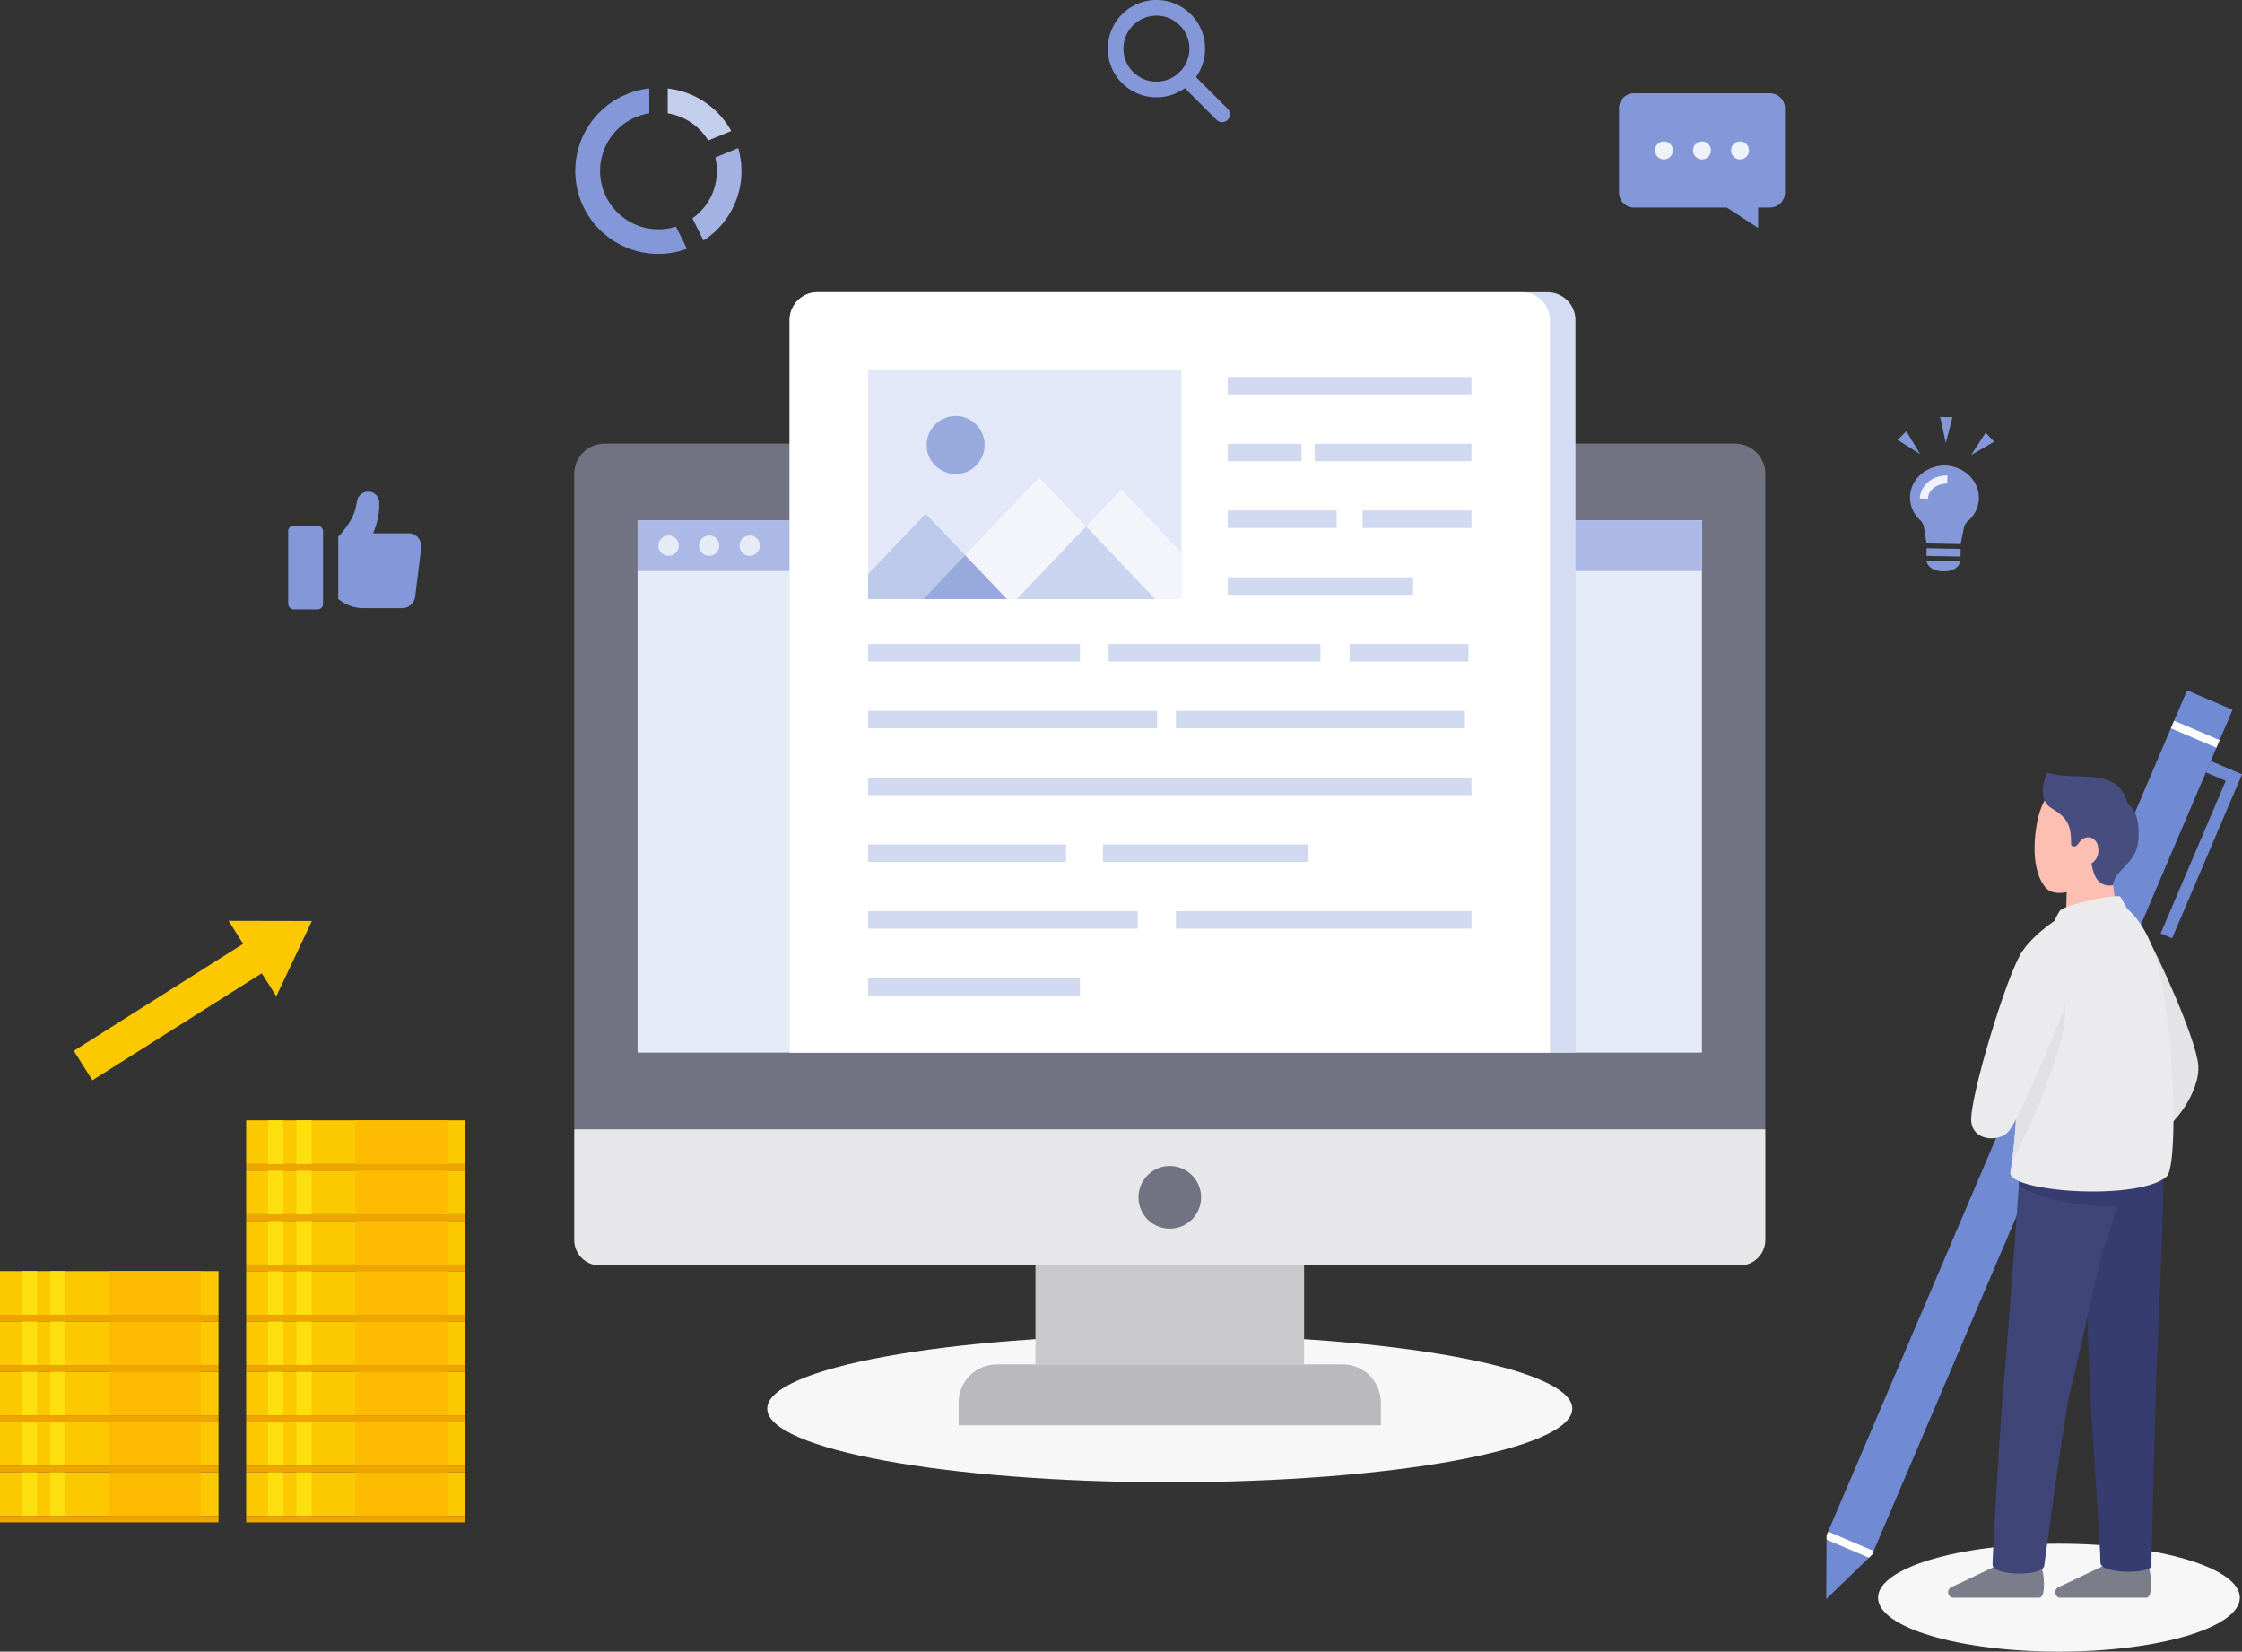 <svg xmlns="http://www.w3.org/2000/svg" xmlns:xlink="http://www.w3.org/1999/xlink" width="458.379" height="337.66" viewBox="0 0 458.379 337.66">
  <rect x="0" y="0" width="458.379" height="337.66" fill="#333333" stroke="none"/>
  <defs>
    <clipPath id="clip-path">
      <path id="Path_5050" data-name="Path 5050" d="M507.97,273.147c-.482-1.266-9.007-1.472-13.1.255-6.079-1.477-15.8-3-16.069-.525,0,0-2.687,37.149-3.32,43.631s-2.213,33.593-2.292,36.991c0,1.459,9.933,1.845,10.171.4.274-1.667,4.768-32.727,5.716-35.81.574-1.864,2.559-11.125,4.286-18.8.275,8.449.546,16.171.615,17.854.158,3.873.79,33.435.711,35.569-.091,2.45,11.54,2.529,11.461.79s.317-30.826.4-35.41S508.6,274.807,507.97,273.147Z" fill="none"/>
    </clipPath>
    <clipPath id="clip-path-2">
      <path id="Path_5057" data-name="Path 5057" d="M479.041,228.093c1.965-3.356,6.8-6.145,6.8-6.145a16.977,16.977,0,0,1,1.133-2.128c1.923-1.554,11.954-3.439,12.356-2.819.346.534,1.293,2.288,1.293,2.288.394.584,4.6,3.45,6.638,12.915,3.478,16.177,3.636,39.883,1.581,41.938-5.533,5.137-32.8,3.24-32.012-.87a100.477,100.477,0,0,0,1.287-17.413C478.251,248.486,476.819,231.888,479.041,228.093Z" fill="none"/>
    </clipPath>
    <clipPath id="clip-path-3">
      <rect id="Rectangle_2640" data-name="Rectangle 2640" width="64.044" height="46.966" transform="translate(243.3 109.185)" fill="none"/>
    </clipPath>
  </defs>
  <g id="img-intro-01" transform="translate(-65.81 -33.67)">
    <g id="Group_4065" data-name="Group 4065">
      <g id="Group_4060" data-name="Group 4060">
        <g id="Group_4059" data-name="Group 4059">
          <path id="Path_5040" data-name="Path 5040" d="M509.885,225.5l-2.326-.993,13.311-31.2-4.069-1.736.993-2.327,6.4,2.729Z" fill="#718ad4"/>
          <g id="Group_4058" data-name="Group 4058">
            <path id="Path_5041" data-name="Path 5041" d="M439.189,360.578l8.71-8.429-8.652-3.692Z" fill="#718ad4"/>
            <path id="Path_5042" data-name="Path 5042" d="M448.888,350.737l73.373-171.962-9.2-3.926a.11.11,0,0,0-.146.058l-73.329,171.86Z" fill="#718ad4"/>
            <path id="Path_5043" data-name="Path 5043" d="M448.888,350.737l-9.305-3.97-.331.777,0,.914,8.652,3.692.658-.636Z" fill="#fff"/>
          </g>
        </g>
        <rect id="Rectangle_2614" data-name="Rectangle 2614" width="1.686" height="10.117" transform="translate(509.647 182.56) rotate(-66.894)" fill="#fff"/>
      </g>
      <ellipse id="Ellipse_179" data-name="Ellipse 179" cx="36.984" cy="11.03" rx="36.984" ry="11.03" transform="translate(449.778 349.269)" fill="#f7f7f8"/>
      <path id="Path_5044" data-name="Path 5044" d="M475.341,353.142c-2.12.932-8.849,4.265-10.317,4.873-1.561.648-.863,2.285.051,2.285h17.652c1.422,0,1.058-5.01.373-6.456S476.631,352.576,475.341,353.142Z" fill="#7b7d8b"/>
      <path id="Path_5045" data-name="Path 5045" d="M503.939,223.549c3.323,5.808,10.794,22.447,11.3,27.8.514,5.475-5.3,13.06-7.918,13.52-4.672.82-13.91-32.589-14.619-38.2C491.7,218.79,501.538,219.351,503.939,223.549Z" fill="#e4e4e7"/>
      <path id="Path_5046" data-name="Path 5046" d="M497.243,353.142c-2.12.932-8.849,4.265-10.317,4.873-1.561.648-.863,2.285.051,2.285h17.652c1.421,0,1.058-5.01.373-6.456S498.533,352.576,497.243,353.142Z" fill="#7b7d8b"/>
      <path id="Path_5047" data-name="Path 5047" d="M507.97,273.147c.633,1.66-1.343,40.357-1.422,44.942s-.949,33.909-.87,35.648-10.524,1.817-10.433-.633c.079-2.134-2.007-32.091-2.165-35.964s-1.423-39.711-1.3-42.84C491.94,270.348,507.338,271.487,507.97,273.147Z" fill="#373c70"/>
      <path id="Path_5048" data-name="Path 5048" d="M478.8,272.877s-2.687,37.149-3.32,43.631-2.213,33.593-2.292,36.991c-.079,2.345,10.249,2.556,10.565.238.474-3.472,4.374-32.565,5.322-35.648s5.762-26.42,6.877-29.325a69.2,69.2,0,0,0,3.715-13.911C499.987,271.43,479.2,269.241,478.8,272.877Z" fill="#404577"/>
      <g id="Group_4062" data-name="Group 4062">
        <g id="Group_4061" data-name="Group 4061" clip-path="url(#clip-path)">
          <path id="Path_5049" data-name="Path 5049" d="M479.041,230.32c1.965-3.356,6.8-6.146,6.8-6.146a16.9,16.9,0,0,1,1.133-2.127c1.923-1.555,11.954-3.439,12.356-2.819.346.533,1.293,2.287,1.293,2.287.394.585,4.6,3.45,6.638,12.915,3.478,16.177,4.848,39.738,1.475,43.11-8.747,6.218-32.617.422-31.827-3.688,1.344-10.2,1.073-8.395,1.208-15.767S476.819,234.114,479.041,230.32Z" fill="#373c70"/>
        </g>
      </g>
      <path id="Path_5051" data-name="Path 5051" d="M498.343,218.076c-.35-1.833-1.082-8.06-1.231-9.693-.085-.942-3.558-.707-6.16,1.174a7.553,7.553,0,0,0-2.557,4.979s-.162,4.459-.158,6.356C488.171,221.893,498.734,219.6,498.343,218.076Z" fill="#fcbfb1"/>
      <path id="Path_5052" data-name="Path 5052" d="M490.344,215.289c-.781.624-4.653,1.823-6.326-.183-3.581-4.3-1.986-12.967-1.209-15.362,1.9-5.849,4.7-6.108,9.9.686C494.721,203.054,495.4,211.245,490.344,215.289Z" fill="#fcbfb1"/>
      <path id="Path_5053" data-name="Path 5053" d="M484.4,191.583c5.247,2.046,14.525-1.626,16.421,6.506,2.282,1.1,2.518,5.928,2.029,8.381-.772,3.865-4.717,5.161-5.063,8.185-5.8.817-3.911-8.68-5.319-9.374-.759-.374-1.541.591-1.976,1.148-.37.472-1.231.358-1.231-.155,0-3.891-.716-5.4-3.946-7.327C481.764,196.834,484.4,191.583,484.4,191.583Z" fill="#474d7e"/>
      <path id="Path_5054" data-name="Path 5054" d="M491.463,205.3c1.234-.968,3.286-.434,3.365,2.131.076,2.47-2.206,3.551-3.371,2.829C489.641,209.138,490.532,206.032,491.463,205.3Z" fill="#fcbfb1"/>
      <path id="Path_5055" data-name="Path 5055" d="M479.067,228.515c1.966-3.356,6.772-6.567,6.772-6.567a16.977,16.977,0,0,1,1.133-2.128c1.923-1.554,11.954-3.439,12.356-2.819.346.534,1.293,2.288,1.293,2.288.394.584,4.6,3.45,6.638,12.915,3.478,16.177,3.636,39.883,1.581,41.938-5.533,5.137-32.8,3.24-32.012-.87a100.477,100.477,0,0,0,1.287-17.413C478.251,248.486,476.846,232.309,479.067,228.515Z" fill="#ebebed"/>
      <g id="Group_4064" data-name="Group 4064">
        <g id="Group_4063" data-name="Group 4063" clip-path="url(#clip-path-2)">
          <path id="Path_5056" data-name="Path 5056" d="M488.078,241c-.316,8.852-10.433,29.825-11.909,32.038-1.559,2.338-5.478-5.78-6.117-9.54-1.015-5.974,6.978-28.03,10.069-32.616C482.359,227.567,488.394,232.151,488.078,241Z" fill="#e1e1e4"/>
        </g>
      </g>
      <path id="Path_5058" data-name="Path 5058" d="M487.626,240.52c-1.322,3.173-8.4,20.907-11.094,24.378-1.721,2.222-7.213,2.242-7.687-1.868-.51-4.42,7.224-30.074,10.315-34.66C481.4,225.051,490.543,231.05,487.626,240.52Z" fill="#ebebed"/>
    </g>
    <g id="Group_4069" data-name="Group 4069">
      <path id="Path_5059" data-name="Path 5059" d="M387.27,321.651c0,8.316-36.846,15.057-82.3,15.057s-82.3-6.741-82.3-15.057,36.846-15.057,82.3-15.057S387.27,313.335,387.27,321.651Z" fill="#f7f7f8"/>
      <path id="Rectangle_2615" data-name="Rectangle 2615" d="M6.167,0h231.19a6.167,6.167,0,0,1,6.167,6.167V140.16a0,0,0,0,1,0,0H0a0,0,0,0,1,0,0V6.167A6.167,6.167,0,0,1,6.167,0Z" transform="translate(183.21 124.374)" fill="#717383"/>
      <rect id="Rectangle_2616" data-name="Rectangle 2616" width="217.618" height="108.809" transform="translate(196.163 140.05)" fill="#e6ebf8"/>
      <rect id="Rectangle_2617" data-name="Rectangle 2617" width="217.618" height="10.363" transform="translate(196.163 140.05)" fill="#acb9e6"/>
      <path id="Rectangle_2618" data-name="Rectangle 2618" d="M0,0H243.525a0,0,0,0,1,0,0V22.624a5.209,5.209,0,0,1-5.209,5.209H5.209A5.209,5.209,0,0,1,0,22.624V0A0,0,0,0,1,0,0Z" transform="translate(183.21 264.534)" fill="#e7e7e9"/>
      <path id="Path_5060" data-name="Path 5060" d="M311.374,278.451a6.4,6.4,0,1,1-6.4-6.4A6.4,6.4,0,0,1,311.374,278.451Z" fill="#717383"/>
      <path id="Path_5061" data-name="Path 5061" d="M307.563,132.906a2.591,2.591,0,1,1-2.591-2.591A2.59,2.59,0,0,1,307.563,132.906Z" fill="#8a929b"/>
      <rect id="Rectangle_2619" data-name="Rectangle 2619" width="54.923" height="20.247" transform="translate(277.511 292.367)" fill="#c9c9cc"/>
      <path id="Path_5062" data-name="Path 5062" d="M348.13,325.049H261.814v-4.663a7.772,7.772,0,0,1,7.772-7.772h70.772a7.772,7.772,0,0,1,7.772,7.772Z" fill="#b9b9be"/>
      <path id="Path_5063" data-name="Path 5063" d="M204.583,145.126a2.075,2.075,0,1,1-2.073-1.969A2.023,2.023,0,0,1,204.583,145.126Z" fill="#e6ebf8"/>
      <path id="Path_5064" data-name="Path 5064" d="M212.873,145.126a2.075,2.075,0,1,1-2.072-1.969A2.023,2.023,0,0,1,212.873,145.126Z" fill="#e6ebf8"/>
      <path id="Path_5065" data-name="Path 5065" d="M221.163,145.126a2.075,2.075,0,1,1-2.072-1.969A2.023,2.023,0,0,1,221.163,145.126Z" fill="#e6ebf8"/>
      <path id="Rectangle_2620" data-name="Rectangle 2620" d="M5.693,0H154.967a5.693,5.693,0,0,1,5.693,5.693V155.441a0,0,0,0,1,0,0H0a0,0,0,0,1,0,0V5.693A5.693,5.693,0,0,1,5.693,0Z" transform="translate(227.251 93.417)" fill="#d3dcf3"/>
      <path id="Rectangle_2621" data-name="Rectangle 2621" d="M5.693,0H149.748a5.693,5.693,0,0,1,5.693,5.693V155.441a0,0,0,0,1,0,0H0a0,0,0,0,1,0,0V5.693A5.693,5.693,0,0,1,5.693,0Z" transform="translate(227.251 93.417)" fill="#fff"/>
      <rect id="Rectangle_2622" data-name="Rectangle 2622" width="43.309" height="3.566" transform="translate(243.3 165.345)" fill="#d1d9f0"/>
      <rect id="Rectangle_2623" data-name="Rectangle 2623" width="43.309" height="3.566" transform="translate(292.466 165.345)" fill="#d1d9f0"/>
      <rect id="Rectangle_2624" data-name="Rectangle 2624" width="24.303" height="3.566" transform="translate(341.738 165.345)" fill="#d1d9f0"/>
      <rect id="Rectangle_2625" data-name="Rectangle 2625" width="59.081" height="3.566" transform="translate(243.3 178.998)" fill="#d1d9f0"/>
      <rect id="Rectangle_2626" data-name="Rectangle 2626" width="59.081" height="3.566" transform="translate(306.235 178.998)" fill="#d1d9f0"/>
      <rect id="Rectangle_2627" data-name="Rectangle 2627" width="123.344" height="3.566" transform="translate(243.3 192.651)" fill="#d1d9f0"/>
      <rect id="Rectangle_2628" data-name="Rectangle 2628" width="40.472" height="3.566" transform="translate(243.3 206.305)" fill="#d1d9f0"/>
      <rect id="Rectangle_2629" data-name="Rectangle 2629" width="41.83" height="3.566" transform="translate(291.311 206.305)" fill="#d1d9f0"/>
      <rect id="Rectangle_2630" data-name="Rectangle 2630" width="49.812" height="3.566" transform="translate(316.832 110.732)" fill="#d1d9f0"/>
      <rect id="Rectangle_2631" data-name="Rectangle 2631" width="15.056" height="3.566" transform="translate(316.832 124.385)" fill="#d1d9f0"/>
      <rect id="Rectangle_2632" data-name="Rectangle 2632" width="32.055" height="3.566" transform="translate(334.589 124.385)" fill="#d1d9f0"/>
      <rect id="Rectangle_2633" data-name="Rectangle 2633" width="22.257" height="3.566" transform="translate(316.832 138.038)" fill="#d1d9f0"/>
      <rect id="Rectangle_2634" data-name="Rectangle 2634" width="22.257" height="3.566" transform="translate(344.387 138.038)" fill="#d1d9f0"/>
      <rect id="Rectangle_2635" data-name="Rectangle 2635" width="37.886" height="3.566" transform="translate(316.832 151.691)" fill="#d1d9f0"/>
      <rect id="Rectangle_2636" data-name="Rectangle 2636" width="55.126" height="3.566" transform="translate(243.3 219.958)" fill="#d1d9f0"/>
      <rect id="Rectangle_2637" data-name="Rectangle 2637" width="60.417" height="3.566" transform="translate(306.235 219.958)" fill="#d1d9f0"/>
      <rect id="Rectangle_2638" data-name="Rectangle 2638" width="43.309" height="3.566" transform="translate(243.3 233.611)" fill="#d1d9f0"/>
      <rect id="Rectangle_2639" data-name="Rectangle 2639" width="64.044" height="46.966" transform="translate(243.3 109.185)" fill="#e2e8f7"/>
      <g id="Group_4068" data-name="Group 4068">
        <g id="Group_4067" data-name="Group 4067" clip-path="url(#clip-path-3)">
          <g id="Group_4066" data-name="Group 4066">
            <path id="Path_5066" data-name="Path 5066" d="M255.069,138.716l-16.6,17.434h16.082l8.563-8.991Z" fill="#bcc9ea"/>
            <path id="Path_5067" data-name="Path 5067" d="M278.268,131.244l-15.157,15.915,8.563,8.991h2.05l14.132-14.839Z" fill="#f3f5fb"/>
            <path id="Path_5068" data-name="Path 5068" d="M254.548,156.15h17.126l-8.563-8.991Z" fill="#98aadd"/>
            <path id="Path_5069" data-name="Path 5069" d="M295.071,133.735l-7.216,7.577,14.132,14.839h14.432Z" fill="#f3f5fb"/>
            <path id="Path_5070" data-name="Path 5070" d="M273.723,156.15h28.264l-14.132-14.839Z" fill="#cbd4ee"/>
          </g>
          <circle id="Ellipse_180" data-name="Ellipse 180" cx="5.93" cy="5.93" r="5.93" transform="translate(255.259 118.714)" fill="#98aadd"/>
        </g>
      </g>
    </g>
    <g id="Group_4087" data-name="Group 4087">
      <g id="Group_4085" data-name="Group 4085">
        <g id="Group_4078" data-name="Group 4078">
          <g id="Group_4070" data-name="Group 4070">
            <rect id="Rectangle_2641" data-name="Rectangle 2641" width="44.673" height="8.934" transform="translate(116.138 334.629)" fill="#fcc900"/>
            <rect id="Rectangle_2642" data-name="Rectangle 2642" width="44.673" height="1.34" transform="translate(116.138 343.564)" fill="#efa500"/>
            <rect id="Rectangle_2643" data-name="Rectangle 2643" width="18.763" height="8.934" transform="translate(138.474 334.629)" fill="#fcbb00"/>
            <rect id="Rectangle_2644" data-name="Rectangle 2644" width="3.127" height="8.934" transform="translate(126.412 334.629)" fill="#fddf0e"/>
            <rect id="Rectangle_2645" data-name="Rectangle 2645" width="3.127" height="8.934" transform="translate(120.605 334.629)" fill="#fddf0e"/>
          </g>
          <g id="Group_4071" data-name="Group 4071">
            <rect id="Rectangle_2646" data-name="Rectangle 2646" width="44.673" height="8.934" transform="translate(116.138 324.354)" fill="#fcc900"/>
            <rect id="Rectangle_2647" data-name="Rectangle 2647" width="44.673" height="1.34" transform="translate(116.138 333.289)" fill="#efa500"/>
            <rect id="Rectangle_2648" data-name="Rectangle 2648" width="18.763" height="8.934" transform="translate(138.474 324.354)" fill="#fcbb00"/>
            <rect id="Rectangle_2649" data-name="Rectangle 2649" width="3.127" height="8.934" transform="translate(126.412 324.354)" fill="#fddf0e"/>
            <rect id="Rectangle_2650" data-name="Rectangle 2650" width="3.127" height="8.934" transform="translate(120.605 324.354)" fill="#fddf0e"/>
          </g>
          <g id="Group_4072" data-name="Group 4072">
            <rect id="Rectangle_2651" data-name="Rectangle 2651" width="44.673" height="8.934" transform="translate(116.138 314.079)" fill="#fcc900"/>
            <rect id="Rectangle_2652" data-name="Rectangle 2652" width="44.673" height="1.34" transform="translate(116.138 323.014)" fill="#efa500"/>
            <rect id="Rectangle_2653" data-name="Rectangle 2653" width="18.763" height="8.934" transform="translate(138.474 314.079)" fill="#fcbb00"/>
            <rect id="Rectangle_2654" data-name="Rectangle 2654" width="3.127" height="8.934" transform="translate(126.412 314.079)" fill="#fddf0e"/>
            <rect id="Rectangle_2655" data-name="Rectangle 2655" width="3.127" height="8.934" transform="translate(120.605 314.079)" fill="#fddf0e"/>
          </g>
          <g id="Group_4073" data-name="Group 4073">
            <rect id="Rectangle_2656" data-name="Rectangle 2656" width="44.673" height="8.935" transform="translate(116.138 303.805)" fill="#fcc900"/>
            <rect id="Rectangle_2657" data-name="Rectangle 2657" width="44.673" height="1.34" transform="translate(116.138 312.739)" fill="#efa500"/>
            <rect id="Rectangle_2658" data-name="Rectangle 2658" width="18.763" height="8.935" transform="translate(138.474 303.805)" fill="#fcbb00"/>
            <rect id="Rectangle_2659" data-name="Rectangle 2659" width="3.127" height="8.935" transform="translate(126.412 303.805)" fill="#fddf0e"/>
            <rect id="Rectangle_2660" data-name="Rectangle 2660" width="3.127" height="8.935" transform="translate(120.605 303.805)" fill="#fddf0e"/>
          </g>
          <g id="Group_4074" data-name="Group 4074">
            <rect id="Rectangle_2661" data-name="Rectangle 2661" width="44.673" height="8.935" transform="translate(116.138 293.53)" fill="#fcc900"/>
            <rect id="Rectangle_2662" data-name="Rectangle 2662" width="44.673" height="1.34" transform="translate(116.138 302.465)" fill="#efa500"/>
            <rect id="Rectangle_2663" data-name="Rectangle 2663" width="18.763" height="8.935" transform="translate(138.474 293.53)" fill="#fcbb00"/>
            <rect id="Rectangle_2664" data-name="Rectangle 2664" width="3.127" height="8.935" transform="translate(126.412 293.53)" fill="#fddf0e"/>
            <rect id="Rectangle_2665" data-name="Rectangle 2665" width="3.127" height="8.935" transform="translate(120.605 293.53)" fill="#fddf0e"/>
          </g>
          <g id="Group_4075" data-name="Group 4075">
            <rect id="Rectangle_2666" data-name="Rectangle 2666" width="44.673" height="8.935" transform="translate(116.138 283.255)" fill="#fcc900"/>
            <rect id="Rectangle_2667" data-name="Rectangle 2667" width="44.673" height="1.34" transform="translate(116.138 292.19)" fill="#efa500"/>
            <rect id="Rectangle_2668" data-name="Rectangle 2668" width="18.763" height="8.935" transform="translate(138.474 283.255)" fill="#fcbb00"/>
            <rect id="Rectangle_2669" data-name="Rectangle 2669" width="3.127" height="8.935" transform="translate(126.412 283.255)" fill="#fddf0e"/>
            <rect id="Rectangle_2670" data-name="Rectangle 2670" width="3.127" height="8.935" transform="translate(120.605 283.255)" fill="#fddf0e"/>
          </g>
          <g id="Group_4076" data-name="Group 4076">
            <rect id="Rectangle_2671" data-name="Rectangle 2671" width="44.673" height="8.935" transform="translate(116.138 272.98)" fill="#fcc900"/>
            <rect id="Rectangle_2672" data-name="Rectangle 2672" width="44.673" height="1.34" transform="translate(116.138 281.915)" fill="#efa500"/>
            <rect id="Rectangle_2673" data-name="Rectangle 2673" width="18.763" height="8.935" transform="translate(138.474 272.98)" fill="#fcbb00"/>
            <rect id="Rectangle_2674" data-name="Rectangle 2674" width="3.127" height="8.935" transform="translate(126.412 272.98)" fill="#fddf0e"/>
            <rect id="Rectangle_2675" data-name="Rectangle 2675" width="3.127" height="8.935" transform="translate(120.605 272.98)" fill="#fddf0e"/>
          </g>
          <g id="Group_4077" data-name="Group 4077">
            <rect id="Rectangle_2676" data-name="Rectangle 2676" width="44.673" height="8.935" transform="translate(116.138 262.706)" fill="#fcc900"/>
            <rect id="Rectangle_2677" data-name="Rectangle 2677" width="44.673" height="1.34" transform="translate(116.138 271.64)" fill="#efa500"/>
            <rect id="Rectangle_2678" data-name="Rectangle 2678" width="18.763" height="8.935" transform="translate(138.474 262.706)" fill="#fcbb00"/>
            <rect id="Rectangle_2679" data-name="Rectangle 2679" width="3.127" height="8.935" transform="translate(126.412 262.706)" fill="#fddf0e"/>
            <rect id="Rectangle_2680" data-name="Rectangle 2680" width="3.127" height="8.935" transform="translate(120.605 262.706)" fill="#fddf0e"/>
          </g>
        </g>
        <g id="Group_4084" data-name="Group 4084">
          <g id="Group_4079" data-name="Group 4079">
            <rect id="Rectangle_2681" data-name="Rectangle 2681" width="44.673" height="8.934" transform="translate(65.811 334.629)" fill="#fcc900"/>
            <rect id="Rectangle_2682" data-name="Rectangle 2682" width="44.673" height="1.34" transform="translate(65.811 343.564)" fill="#efa500"/>
            <rect id="Rectangle_2683" data-name="Rectangle 2683" width="18.763" height="8.934" transform="translate(88.147 334.629)" fill="#fcbb00"/>
            <rect id="Rectangle_2684" data-name="Rectangle 2684" width="3.127" height="8.934" transform="translate(76.085 334.629)" fill="#fddf0e"/>
            <rect id="Rectangle_2685" data-name="Rectangle 2685" width="3.127" height="8.934" transform="translate(70.278 334.629)" fill="#fddf0e"/>
          </g>
          <g id="Group_4080" data-name="Group 4080">
            <rect id="Rectangle_2686" data-name="Rectangle 2686" width="44.673" height="8.934" transform="translate(65.811 324.354)" fill="#fcc900"/>
            <rect id="Rectangle_2687" data-name="Rectangle 2687" width="44.673" height="1.34" transform="translate(65.811 333.289)" fill="#efa500"/>
            <rect id="Rectangle_2688" data-name="Rectangle 2688" width="18.763" height="8.934" transform="translate(88.147 324.354)" fill="#fcbb00"/>
            <rect id="Rectangle_2689" data-name="Rectangle 2689" width="3.127" height="8.934" transform="translate(76.085 324.354)" fill="#fddf0e"/>
            <rect id="Rectangle_2690" data-name="Rectangle 2690" width="3.127" height="8.934" transform="translate(70.278 324.354)" fill="#fddf0e"/>
          </g>
          <g id="Group_4081" data-name="Group 4081">
            <rect id="Rectangle_2691" data-name="Rectangle 2691" width="44.673" height="8.934" transform="translate(65.811 314.079)" fill="#fcc900"/>
            <rect id="Rectangle_2692" data-name="Rectangle 2692" width="44.673" height="1.34" transform="translate(65.811 323.014)" fill="#efa500"/>
            <rect id="Rectangle_2693" data-name="Rectangle 2693" width="18.763" height="8.934" transform="translate(88.147 314.079)" fill="#fcbb00"/>
            <rect id="Rectangle_2694" data-name="Rectangle 2694" width="3.127" height="8.934" transform="translate(76.085 314.079)" fill="#fddf0e"/>
            <rect id="Rectangle_2695" data-name="Rectangle 2695" width="3.127" height="8.934" transform="translate(70.278 314.079)" fill="#fddf0e"/>
          </g>
          <g id="Group_4082" data-name="Group 4082">
            <rect id="Rectangle_2696" data-name="Rectangle 2696" width="44.673" height="8.935" transform="translate(65.811 303.805)" fill="#fcc900"/>
            <rect id="Rectangle_2697" data-name="Rectangle 2697" width="44.673" height="1.34" transform="translate(65.811 312.739)" fill="#efa500"/>
            <rect id="Rectangle_2698" data-name="Rectangle 2698" width="18.763" height="8.935" transform="translate(88.147 303.805)" fill="#fcbb00"/>
            <rect id="Rectangle_2699" data-name="Rectangle 2699" width="3.127" height="8.935" transform="translate(76.085 303.805)" fill="#fddf0e"/>
            <rect id="Rectangle_2700" data-name="Rectangle 2700" width="3.127" height="8.935" transform="translate(70.278 303.805)" fill="#fddf0e"/>
          </g>
          <g id="Group_4083" data-name="Group 4083">
            <rect id="Rectangle_2701" data-name="Rectangle 2701" width="44.673" height="8.935" transform="translate(65.811 293.53)" fill="#fcc900"/>
            <rect id="Rectangle_2702" data-name="Rectangle 2702" width="44.673" height="1.34" transform="translate(65.811 302.465)" fill="#efa500"/>
            <rect id="Rectangle_2703" data-name="Rectangle 2703" width="18.763" height="8.935" transform="translate(88.147 293.53)" fill="#fcbb00"/>
            <rect id="Rectangle_2704" data-name="Rectangle 2704" width="3.127" height="8.935" transform="translate(76.085 293.53)" fill="#fddf0e"/>
            <rect id="Rectangle_2705" data-name="Rectangle 2705" width="3.127" height="8.935" transform="translate(70.278 293.53)" fill="#fddf0e"/>
          </g>
        </g>
      </g>
      <g id="Group_4086" data-name="Group 4086">
        <rect id="Rectangle_2706" data-name="Rectangle 2706" width="48.557" height="7.123" transform="translate(80.895 248.501) rotate(-32.281)" fill="#fcc900"/>
        <path id="Path_5071" data-name="Path 5071" d="M129.575,221.963l-17.018-.035,9.74,15.419Z" fill="#fcc900"/>
      </g>
    </g>
    <g id="Group_4096" data-name="Group 4096">
      <g id="Group_4090" data-name="Group 4090">
        <g id="Group_4089" data-name="Group 4089">
          <path id="Path_5072" data-name="Path 5072" d="M463.178,144.841l-3.481-.065-.545-3.305a2.546,2.546,0,0,0-.768-1.465,6.271,6.271,0,0,1-2.074-4.624c.007-3.622,3.214-6.553,7.165-6.546,3.948.14,7.044,3.187,6.916,6.807a6.264,6.264,0,0,1-2.243,4.544,2.553,2.553,0,0,0-.822,1.435l-.667,3.283Z" fill="#8498d9"/>
          <path id="Path_5073" data-name="Path 5073" d="M459.663,148.3l6.961.129s-.343,2.1-3.537,2.041S459.663,148.3,459.663,148.3Z" fill="#8498d9"/>
          <rect id="Rectangle_2707" data-name="Rectangle 2707" width="1.568" height="6.963" transform="translate(459.681 147.324) rotate(-88.938)" fill="#8498d9"/>
          <path id="Path_5074" data-name="Path 5074" d="M463.732,118.927l-1.259-.023,1.16,5.333,1.357-5.286Z" fill="#8498d9"/>
          <g id="Group_4088" data-name="Group 4088">
            <path id="Path_5075" data-name="Path 5075" d="M472.647,123.05l-.866-.913-2.987,4.568,4.72-2.741Z" fill="#8498d9"/>
            <path id="Path_5076" data-name="Path 5076" d="M455.569,121.836l-.9.881-.9.881,4.615,2.914Z" fill="#8498d9"/>
          </g>
        </g>
        <path id="Path_5077" data-name="Path 5077" d="M459.981,135.635l-1.663-.059c.1-2.693,2.645-4.8,5.65-4.691l-.058,1.664C461.838,132.484,460.044,133.859,459.981,135.635Z" fill="#eff2fb"/>
      </g>
      <g id="Group_4091" data-name="Group 4091">
        <path id="Path_5078" data-name="Path 5078" d="M202.323,56.835a11.945,11.945,0,0,1,8.286,5.555l4.7-1.933a17,17,0,0,0-12.986-8.7Z" fill="#c3cdec"/>
        <path id="Path_5079" data-name="Path 5079" d="M204.01,80a11.933,11.933,0,1,1-5.457-23.168v-5.08a16.96,16.96,0,1,0,7.711,32.769Z" fill="#8498d9"/>
        <path id="Path_5080" data-name="Path 5080" d="M212.048,65.875a11.834,11.834,0,0,1-4.67,12.432l2.261,4.537a16.867,16.867,0,0,0,7.1-18.9Z" fill="#a3b2e3"/>
      </g>
      <g id="Group_4093" data-name="Group 4093">
        <path id="Path_5081" data-name="Path 5081" d="M399.885,52.744h27.792a3.07,3.07,0,0,1,3.07,3.07V73.026a3.069,3.069,0,0,1-3.07,3.07h-2.418v4.175L418.85,76.1H399.885a3.069,3.069,0,0,1-3.07-3.07V55.814A3.07,3.07,0,0,1,399.885,52.744Z" fill="#8498d9"/>
        <g id="Group_4092" data-name="Group 4092">
          <path id="Path_5082" data-name="Path 5082" d="M407.831,64.42A1.833,1.833,0,1,1,406,62.588,1.833,1.833,0,0,1,407.831,64.42Z" fill="#eff2fb"/>
          <path id="Path_5083" data-name="Path 5083" d="M415.613,64.42a1.833,1.833,0,1,1-1.832-1.832A1.833,1.833,0,0,1,415.613,64.42Z" fill="#eff2fb"/>
          <path id="Path_5084" data-name="Path 5084" d="M423.395,64.42a1.832,1.832,0,1,1-1.832-1.832A1.833,1.833,0,0,1,423.395,64.42Z" fill="#eff2fb"/>
        </g>
      </g>
      <g id="Group_4094" data-name="Group 4094">
        <rect id="Rectangle_2708" data-name="Rectangle 2708" width="7.125" height="17.105" rx="1.107" transform="translate(124.733 141.141)" fill="#8498d9"/>
        <path id="Path_5085" data-name="Path 5085" d="M151.228,143.509a2.457,2.457,0,0,0-1.932-.81h-7.205a15.4,15.4,0,0,0,1.266-6.326,2.286,2.286,0,0,0-4.551-.2c-.027.128-.054.261-.081.4-.275,1.4-.69,3.518-3.72,6.779l-.042.046V156.1l.045.047a7.941,7.941,0,0,0,4.975,1.847h8.065a2.66,2.66,0,0,0,2.635-2.326l1.247-9.98A3.03,3.03,0,0,0,151.228,143.509Z" fill="#8498d9"/>
      </g>
      <g id="Group_4095" data-name="Group 4095">
        <path id="Path_5086" data-name="Path 5086" d="M315.667,58.64a1.6,1.6,0,0,1-1.131-.469l-7.521-7.521a1.6,1.6,0,1,1,2.264-2.263l7.52,7.52a1.6,1.6,0,0,1-1.132,2.733Z" fill="#8498d9"/>
        <path id="Path_5087" data-name="Path 5087" d="M302.245,53.564a9.947,9.947,0,1,1,7.034-2.914A9.874,9.874,0,0,1,302.245,53.564Zm0-16.693a6.746,6.746,0,1,0,4.77,1.976A6.7,6.7,0,0,0,302.245,36.871Z" fill="#8498d9"/>
      </g>
    </g>
  </g>
</svg>
